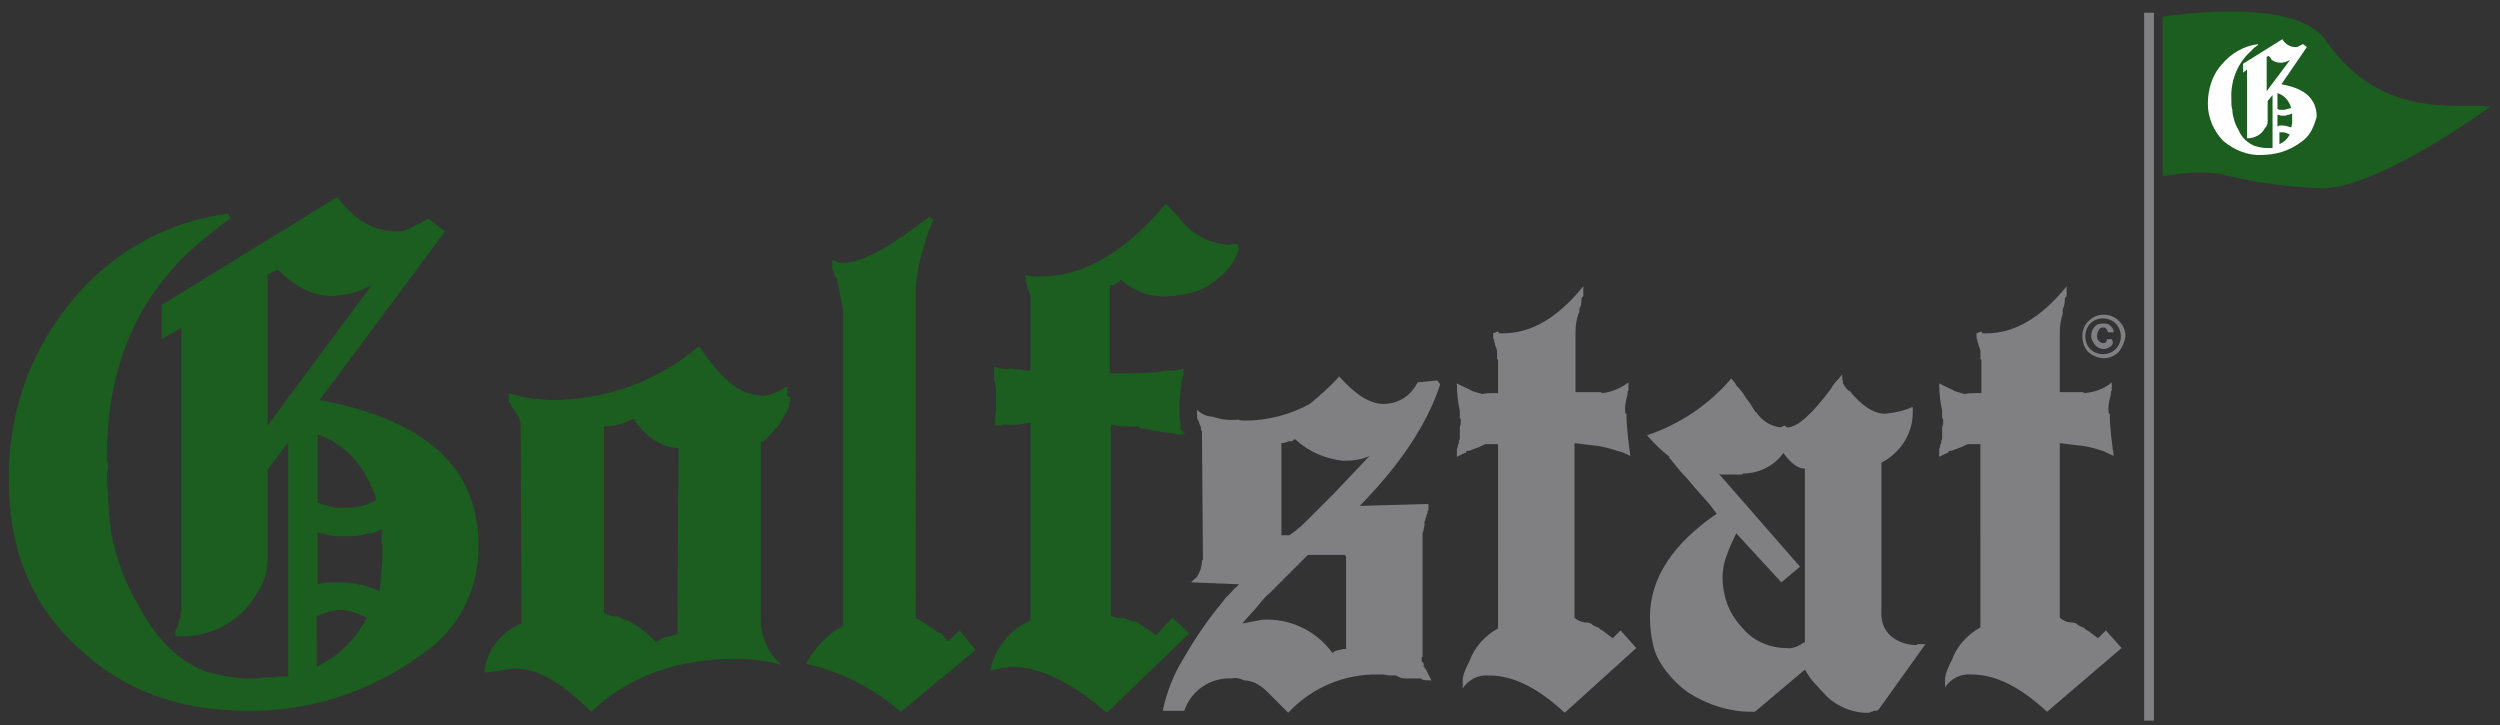 <?xml version="1.0" encoding="utf-8"?>
<!-- Generator: Adobe Illustrator 22.0.1, SVG Export Plug-In . SVG Version: 6.00 Build 0)  -->
<svg version="1.1" id="Layer_1" xmlns="http://www.w3.org/2000/svg" xmlns:xlink="http://www.w3.org/1999/xlink" x="0px" y="0px"
	 viewBox="0 0 255 74" style="enable-background:new 0 0 255 74;" xml:space="preserve">
<rect x="0" y="0" width="255" height="74" fill="#333333" stroke="none"/>
<style type="text/css">
	.st0{fill:#808082;}
	.st1{fill:#1B5E20;}
	.st2{fill:#FFFFFF;}
</style>
<title>Golfstat Logo</title>
<path id="Stat" class="st0" d="M208.8,72.6c-2.7-2.5-5.2-3.8-7.7-3.8c-1.1-0.1-2.1,0.4-2.7,1.3v-1c0.1-0.6,0.4-1.2,0.7-1.8
	c0.5-1.4,1.6-2.6,2.9-3.3V45.3h-1.3c-0.4,0.2-0.8,0.4-1.2,0.5c-0.2,0.1-0.4,0.2-0.7,0.2l-0.1,0.2h-0.1l-0.8,0.4V46
	c0-0.2,0-0.3,0.1-0.4v-0.2l0.1-0.2c0-0.2,0-0.3,0.1-0.4v-0.6c0-0.1,0-0.3,0-0.5c0-0.2,0.1-0.4,0.1-0.5v-0.4l-0.1-0.2v-0.7
	c-0.2-0.9-0.3-1.8-0.3-2.8c0.5,0.3,1.1,0.5,1.6,0.8c0.3,0.1,0.7,0.2,1,0.3c0.3-0.1,0.7-0.1,1.1-0.1h0.6v-3.4l-0.1-0.1v-0.8
	c0-0.1-0.1-0.3-0.1-0.4c-0.1-0.1-0.1-0.2-0.1-0.3c0-0.1-0.1-0.2-0.1-0.3v-0.1c-0.1-0.1-0.1-0.3-0.1-0.7l0.5-0.2l0.1,0.2h0.4V34
	c2.9,0,5.6-1.6,8.2-4.8v1l-0.1,0.1c-0.1,0.1-0.1,0.3-0.1,0.5c0,0.3-0.1,0.5-0.2,0.7v0.1c0,0.1,0,0.3,0,0.4c-0.2,0.6-0.3,1.2-0.3,1.9
	V40h2.4l0.1,0.1c1-0.1,2-0.4,2.8-1.1v0.4c0,0.1,0,0.3,0,0.4c-0.1,0.1-0.1,0.3-0.1,0.5c-0.2,0.6-0.3,1.3-0.2,1.9h0.1
	c0,1.4,0.2,2.9,0.4,4.3l-0.9-0.4l-0.1-0.1h-0.1c-0.6-0.2-1.3-0.4-1.9-0.5c-0.8-0.1-1.7-0.2-2.5-0.3v17.8c0.3,0.3,0.8,0.5,1.3,0.5
	c0.2,0,0.4,0.1,0.5,0.2c0.1,0.1,0.3,0.2,0.4,0.2c0.1,0.1,0.1,0.1,0.2,0.1c0.1,0,0.1,0.1,0.2,0.1h-0.1l0.6,0.4l0.8,0.6l0.8-0.8
	l1.6,1.8L208.8,72.6z M183.9,65.6L183.9,65.6l0.2-0.1V47.8c-0.7,0-1.4-0.5-2.2-1.6c-0.9,1.3-2.5,2.1-4.1,2.1l-0.1,0.1h-2
	c-0.2,0-0.3,0-0.4-0.1l8.3,9.5l-1.9,1.6l-4.6-5c-0.4,0.8-0.8,1.7-1.1,2.6c-0.2,0.6-0.3,1.3-0.3,1.9c0,1.8,0.6,3.6,1.9,5
	c1.1,1.4,2.8,2.2,4.6,2.2C182.7,66.2,183.3,66,183.9,65.6 M191.6,72.4L191.6,72.4l-0.2,0.1h-0.3l-0.1,0.1h-0.2l-0.1,0.1h-0.6
	c-1.4-0.1-2.7-0.7-3.7-1.6c-0.5-0.5-0.9-1-1.3-1.4c-0.4-0.4-0.7-0.9-1-1.4l-5.1,4.3h-0.4c-2.2,0-4.4-0.7-6.3-1.9
	c-0.9-0.6-1.7-1.4-2.4-2.3c-0.6-0.8-1.1-1.7-1.3-2.7c-0.2-0.9-0.3-1.8-0.3-2.8c0-3.9,2.3-7.4,6.8-10.5c-0.2-0.3-0.4-0.5-0.6-0.8
	c-0.3-0.4-0.8-0.9-1.4-1.6c-0.4-0.4-0.8-1-1.3-1.5s-1-1.2-1.6-1.9h0.1c-0.8-0.6-1.6-1.4-2.3-2.2c3.3-1.1,6.3-3.1,8.6-5.8l0.4,0.5
	l0.1,0.2c0.4,0.4,0.7,0.8,1,1.3c0.4,0.5,0.7,1,1,1.5V42c0.6,0.9,1.5,1.5,2.6,1.6h-0.1l0.4-0.2c0.1,0.1,0.2,0.1,0.3,0.2
	c1,0,2.5-1.3,4.5-4l0.1-0.2c0.1-0.1,0.2-0.3,0.3-0.4c0.1-0.1,0.3-0.3,0.7-0.8c0,0.3,0,0.5,0.1,0.8c-0.1,0,0,0.1,0.1,0.3
	c0.1,0.2,0.3,0.4,0.5,0.6v-0.1c1.3,1.6,2.5,2.4,3.7,2.4c1-0.1,1.9-0.3,2.8-0.7v0.6c0,2.2-1.3,4.1-3.2,5.1v15.4c0,0.9,0.3,1.7,1,2.3
	c0.7,0.6,1.7,0.9,2.6,0.9l0.1-0.1h0.8L191.6,72.4z M159.6,72.7c-2.7-2.5-5.2-3.8-7.7-3.8c-1.1-0.1-2.1,0.4-2.7,1.3v-1
	c0.1-0.6,0.4-1.2,0.7-1.8c0.5-1.4,1.6-2.6,2.9-3.3V45.3h-1.3c-0.4,0.2-0.8,0.4-1.2,0.5c-0.2,0.1-0.4,0.2-0.7,0.2l-0.1,0.2h-0.1
	l-0.8,0.4V46c0-0.2,0-0.3,0.1-0.4v-0.2l0.1-0.2c0-0.2,0-0.3,0.1-0.4v-0.6c0-0.1,0-0.3,0-0.5c0-0.2,0.1-0.4,0.1-0.5v-0.4l-0.1-0.2
	v-0.7c-0.2-0.9-0.3-1.8-0.3-2.8c0.5,0.3,1.1,0.5,1.6,0.8c0.3,0.1,0.7,0.2,1,0.3c0.3-0.1,0.7-0.1,1-0.1h0.6v-3.4l-0.1-0.1v-0.8
	c0-0.1-0.1-0.3-0.1-0.4c-0.1-0.1-0.1-0.2-0.1-0.3c0-0.1-0.1-0.2-0.1-0.3v-0.1c-0.1-0.1-0.1-0.3-0.1-0.7l0.5-0.2l0.1,0.2h0.4V34
	c2.9,0,5.6-1.6,8.2-4.8v1l-0.1,0.1c-0.1,0.1-0.1,0.3-0.1,0.5c0,0.3-0.1,0.5-0.2,0.7v0.1c0,0.1,0,0.3-0.1,0.4
	c-0.2,0.6-0.3,1.2-0.3,1.9V40h2.6l0.1,0.1c1-0.1,1.9-0.5,2.7-1.1v0.4c0,0.1,0,0.3,0,0.4c-0.1,0.1-0.1,0.3-0.1,0.5
	c-0.2,0.6-0.3,1.3-0.2,1.9h0.1c0,1.4,0.2,2.9,0.4,4.3l-0.9-0.4L165,46l0,0c-0.6-0.2-1.3-0.4-1.9-0.5c-0.8-0.1-1.7-0.2-2.5-0.3v17.8
	c0.3,0.3,0.8,0.5,1.3,0.5c0.2,0,0.4,0.1,0.5,0.2c0.1,0.1,0.3,0.2,0.4,0.2c0.1,0.1,0.1,0.1,0.2,0.1c0.1,0,0.1,0.1,0.2,0.1h-0.1
	c0.1,0.1,0.4,0.2,0.6,0.4l0.8,0.6l0.8-0.8l1.6,1.8L159.6,72.7z M139.7,46.5c-0.8,0.4-1.8,0.5-2.7,0.5c-1.8-0.2-3.5-0.9-4.9-2.2
	c-0.1,0-0.2,0.1-0.3,0.2h-0.3c-0.3,0.1-0.5,0.2-0.8,0.2v9.4h0.8c0.6-0.4,1.2-0.9,1.7-1.4c0.7-0.7,1.6-1.6,2.8-2.8L139.7,46.5
	 M137.3,66.2v-9.4l-0.1-0.2h-3.8l-3.9,3.9c-0.4,0.3-0.8,0.8-1.2,1.3s-1,1.1-1.6,1.8l1.6-0.3c0.3-0.1,0.7-0.1,1-0.1
	c2.6,0,5.1,1.3,6.6,3.4l0.3-0.2c0.3-0.1,0.5-0.1,0.8-0.2h0.3L137.3,66.2z M146.9,39.2c-1.3,4-4,8.1-8.2,12.4l7-0.2
	c0,0.1,0,0.2,0,0.3c0,0.1,0,0.2,0,0.3c-0.1,0.1-0.1,0.2-0.1,0.4l-0.1,0.1v0.2l-0.1,0.2v0.1l-0.1,0.2c0,0.1,0,0.2,0,0.2
	c0,0,0,0.1,0,0.2v-0.1c0,0.2-0.1,0.4-0.1,0.6c-0.1,0.2-0.1,0.3-0.1,0.3v12.6c-0.1,0-0.1,0.1-0.1,0.2v0.2l0.1,0.2v-0.1
	c0,0,0.1,0.1,0.1,0.2l0.1,0.4l-0.1-0.2c-0.1-0.1-0.1,0,0.1,0.2s0.3,0.5,0.4,0.7l0.3,0.6c-0.3,0-0.7,0-1-0.1h0.1
	c-0.1,0-0.1-0.1-0.2-0.1h-1.5c-0.4,0-0.7-0.1-1-0.3c-0.4,0-0.9,0-1.3-0.1h-0.4c-3.5-0.1-6.9,1.3-9.3,3.9l-2.2-2.2
	c-0.3-0.3-0.7-0.6-1.1-0.8c-0.4-0.2-0.8-0.3-1.2-0.3c-0.4-0.2-0.8-0.3-1.3-0.2c-2.1-0.1-4.1,1.2-4.8,3.3h-2.2
	c0.4-1.9,1.1-3.7,2.1-5.3c1.2-2.1,2.5-4,4-5.8L125,61l0.6-0.6c0.2-0.3,0.5-0.5,0.8-0.8l-4.9-0.2l0.5-0.5l-0.1,0.2
	c0.4-0.5,0.7-1.2,0.7-1.9l0.1-0.1l-0.1-13c0,0,0-0.1,0-0.1c0,0,0-0.1,0-0.1V44c-0.1-0.1-0.1-0.2-0.1-0.4l-0.2-0.5V43
	c-0.1-0.1-0.2-0.3-0.2-0.5v-0.7c0.4,0.4,1,0.7,1.6,0.7c0.8,0.3,1.7,0.4,2.6,0.3c0.2,0.1,0.5,0.1,0.7,0.1c2.3,0,4.6-0.6,6.6-1.7
	c1.1-0.9,2.1-1.8,3-2.8c1.6,1.8,3.1,2.8,4.5,2.8c1.5,0,2.8-0.8,3.5-2.2l2-0.2L146.9,39.2z"/>
<path id="Golf" class="st1" d="M126.4,25.3c-0.4,1.4-1.3,2.5-2.4,3.3c-1.1,0.9-2.4,1.4-3.8,1.5c-0.3,0.1-0.6,0.1-0.9,0.1
	c-1.8,0.2-3.7-0.5-5-1.7l-0.1,0.2l-0.2,0.1c-0.2,0.2-0.5,0.3-0.8,0.3h0.1l-0.1,0.1V38l0.1,0.1c3.3,0,5.1-0.1,5.5-0.3h0.8
	c0.4,0,0.8-0.1,1.1-0.2v0.7l-0.1,0.1v0.2l-0.1,0.2v0.4c-0.2,1-0.2,2.1-0.2,3.2v0.4l0.1,0.2v0.8l0.5,0.5h-1l-0.1-0.1
	c-1-0.1-2-0.2-3-0.5h-0.3c-0.1,0-0.2,0-0.3-0.1l0,0c0,0,0-0.1-0.1-0.1h-1.5c-0.4,0-0.8-0.1-1.3-0.2v19.5c0.4,0.2,0.8,0.3,1.3,0.2
	c0.4,0.2,0.8,0.4,1.3,0.4c0.2,0.2,0.5,0.3,0.7,0.5c0.4,0.2,0.8,0.5,1.3,0.9l1.7-1.8l1.7,1.6l-8.4,8.1c-3.6-3.1-6.8-4.7-9.8-4.7h-0.2
	l-0.2,0.1c-0.3,0-0.6,0-0.8,0.1c-0.3,0.1-0.6,0.1-0.9,0.2c0.5-2.3,2-4.2,4.1-5.1V43.1c-0.9,0.2-1.9,0.3-2.8,0.2l-0.2,0.1h-0.6
	c0-0.6,0-1.1,0.1-1.7v-2.1l-0.1-0.2V39l-0.1-0.2v-1.4c0.5,0.2,1.1,0.3,1.7,0.2c0.4,0.1,0.7,0.1,1.1,0.1c0.3,0.1,0.5,0.1,0.8,0.1h0.1
	l0-7.8v0.1c-0.1-0.2-0.1-0.3-0.2-0.5c-0.1-0.2-0.1-0.5-0.2-0.7l-0.1-0.2V28c0.2,0.1,0.5,0.2,0.8,0.2h0.8c4.3,0,8.6-2.5,12.7-7.4
	c0.1,0.1,0.3,0.3,0.5,0.5s0.6,0.6,1,1.1c1.3,1.6,3.1,2.5,5.2,2.6h-0.2l0.2-0.1h0.6L126.4,25.3z M91.9,72.6c-2.8-2.4-6.1-4.1-9.7-4.9
	c0.9-1.6,2.2-3,3.8-3.9V31.6l-0.5-2.4c0,0,0-0.1,0-0.1c0,0,0-0.1,0-0.1V29c-0.1-0.2-0.1-0.4-0.1-0.6l-0.2-0.2l-0.1-0.1
	c0-0.1,0-0.3-0.1-0.4l-0.1-0.2v-1c0.2,0.1,0.5,0.2,0.7,0.3c0.2,0,0.3,0,0.5,0c1.8,0,4.7-1.6,8.7-4.7l0.4,0.3c-0.2,0.5-0.4,1-0.6,1.5
	c-0.2,0.6-0.3,1.2-0.6,2c-0.3,1.1-0.5,2.2-0.6,3.4V63c0.8,0.5,1.6,1,2.4,1.6c-0.1-0.1,0-0.1,0.2,0c0.2,0.2,0.3,0.4,0.5,0.6l0.2,0.2
	l1.2-1.1l1.6,2L91.9,72.6z M69.1,64.7L69.1,64.7l0.1-19c-1.8-0.1-3.3-1.1-4.6-3c-0.9,0.5-1.9,0.8-3,0.8v19c0.4,0.3,1,0.4,1.5,0.4
	l0.3,0.2h-0.1l0.8,0.2c1,0.6,2,1.3,2.8,2.2l0.9-0.5C68.3,64.9,68.7,64.8,69.1,64.7 M80.6,40.5v0.4l-0.1,0.2c0,0.4-0.1,0.7-0.3,1
	l-0.8,1.3l-1,1.1c-0.2,0.3-0.5,0.5-0.8,0.6v18.1c0,1.8,0.8,3.5,2.1,4.6c-1.6-0.4-3.1-0.6-4.7-0.6c-6,0-10.9,1.8-14.7,5.4
	c-2.9-2.9-5.4-4.4-7.7-4.4c-0.5,0-1.1,0.1-1.6,0.2l-1.6,0.2c0.2-2.2,1.7-4.2,3.8-5l-0.1-20.5v0.1l-0.2-0.7c0,0-0.1-0.1-0.1-0.2
	l-0.2-0.2V42l-0.1-0.1l-0.2-0.3c-0.1-0.1-0.2-0.2-0.2-0.4c0-0.1,0-0.1-0.1-0.1v0.1l-0.1-0.2v-0.9c0.7,0.2,1.3,0.4,2,0.5
	c0.8,0.1,1.6,0.2,2.4,0.2c5.5,0,10.8-1.9,15-5.5c1.7,2.6,3.3,4.1,4.7,4.7c0.6,0.2,1.2,0.3,1.8,0.4c0.3,0,0.6-0.1,0.9-0.2
	c0.6-0.2,1.1-0.5,1.6-0.8v1L80.6,40.5z M37.4,63c-0.8-0.4-1.6-0.7-2.5-0.8h-0.5l-0.2,0.1c-0.3,0-0.7,0.1-1,0.2
	c-0.2,0.1-0.4,0.1-0.6,0.2h0.1l-0.2,0.1h-0.2V68C34.6,66.9,36.3,65.2,37.4,63 M38.4,51c-1.1-3.5-3.2-5.7-6-6.7v7l1.1,0.3
	c0.3,0.1,0.5,0.1,0.7,0.2h1.4C36.5,51.8,37.5,51.5,38.4,51 M38.9,58.3c0.1-0.7,0.1-1.4,0.1-2v-0.6c-0.1-0.5-0.1-1,0-1.6L38.9,54
	c-0.1,0-0.3,0.1-0.4,0.2c-0.3,0.1-0.6,0.2-0.9,0.2c0,0-0.1,0-0.1,0c0,0-0.1,0-0.1,0c-0.5,0.2-1,0.3-1.5,0.3h-1.4
	c-0.5,0-1.1-0.1-1.6-0.3c-0.1,0-0.3,0-0.4-0.1h-0.1v5.3l0.9-0.2h1.3c1.4,0,2.8,0.3,4.1,0.9C38.8,59.6,38.9,58.9,38.9,58.3
	 M29.1,28.2c-0.3-0.3-0.5-0.5-0.8-0.7l-1,0.5v15.4l10.6-14.3c-1.3,0.7-2.8,1.1-4.3,1.1c-1.5-0.1-2.9-0.7-4-1.6
	C29.4,28.5,29.3,28.3,29.1,28.2 M43.1,66.7c-5.2,3.8-11.4,5.9-17.9,5.8c-7.1,0-12.8-2.2-17.3-6.5c-4.7-4.3-7-10-7-17
	c-0.1-6.5,2-12.8,6.1-17.9c4-5.1,9.8-8.5,16.3-9.3l0.2,0.5c-0.6,0.4-1.3,0.9-2,1.5c-0.7,0.6-1.4,1.1-2,1.7
	c-5.8,5.3-8.7,12.5-8.6,21.5l0.1,0.1V48l-0.1,0.1c0,0.8,0.1,2.1,0.2,4c0.1,1.7,0.4,3.3,0.9,4.9c0.5,1.6,1.2,3.2,2.1,4.7
	c1.8,3.5,4.1,5.7,6.9,6.8c1.8,0.5,3.6,0.8,5.4,0.7h0.1c0.1-0.1,0.3-0.1,0.5-0.1h0.9c0.3-0.1,0.6-0.1,0.9-0.1L29,69h0.4V45.1
	l-2.1,2.8v9.4c-0.1,1.2-0.4,2.3-1.1,3.2c-1.5,2.8-4.6,4.5-7.8,4.4h-0.5v-0.6l0.1-0.1c0-0.1,0.1-0.3,0.2-0.4l0.1-0.1L18.1,64
	c0,0.1,0-0.1,0.1-0.3c0-0.3,0.1-0.5,0.2-0.8l0.1-0.8V33.4l-2,1.2v-3.5l17.9-11c1.8,2.4,3.8,3.5,6,3.5c0.1,0,0.2,0,0.2,0
	c0.1,0,0.2,0,0.2,0l0.5-0.1c0.2-0.1,0.5-0.2,0.7-0.3l1.7-0.9l1.7,1.3L32.6,40.8c10.8,2,16.2,6.9,16.2,14.8
	C48.9,60,46.8,64.2,43.1,66.7"/>
<path id="flag" class="st1" d="M226.3,17.7c3.5,0.9,7.1,1.4,10.6,1.5c5.7,0,17.1-8.3,17.1-8.3c-2.4-0.6-10.9,1.8-16.8-6.8
	c-3.1-4.6-16.6-2.4-16.6-2.4V18C222.5,17.6,224.4,17.5,226.3,17.7"/>
<path id="G" class="st2" d="M233.5,13.7c-0.2-0.1-0.4-0.2-0.6-0.2h-0.3c0,0-0.1,0-0.1,0l0,0v1.2c0.5-0.2,0.9-0.6,1.1-1.1 M233.7,11
	c-0.2-0.7-0.7-1.3-1.4-1.5v1.6l0.2,0.1h0.5C233.3,11.1,233.5,11.1,233.7,11 M233.8,12.6c0-0.2,0-0.3,0-0.5V12c0-0.1,0-0.2,0-0.4
	h-0.1l-0.2,0.1h-0.1c-0.1,0-0.2,0.1-0.3,0.1h-0.3c-0.1,0-0.2,0-0.4-0.1c0,0-0.1,0-0.1,0l0,0v1.2l0.2-0.1h0.3c0.3,0,0.6,0.1,0.9,0.2
	L233.8,12.6 M231.6,5.9c-0.1-0.1-0.1-0.1-0.2-0.2l-0.2,0.1v3.5l2.4-3.2c-0.3,0.2-0.7,0.3-1,0.3c-0.3,0-0.6-0.1-0.9-0.3L231.6,5.9
	 M234.7,14.5c-1.2,0.9-2.6,1.3-4,1.3c-1.4,0.1-2.8-0.5-3.9-1.4c-1-1-1.6-2.4-1.6-3.8c0-1.4,0.4-2.9,1.4-4c0.9-1.1,2.2-1.9,3.7-2.1
	v0.1l-0.4,0.3l-0.4,0.4c-1.3,1.2-2,3-1.9,4.8l0,0v0.2l0,0c0,0.3,0,0.6,0.1,0.9c0,0.4,0.1,0.7,0.2,1.1c0.1,0.4,0.3,0.7,0.5,1.1
	c0.3,0.7,0.9,1.2,1.6,1.5c0.4,0.1,0.8,0.2,1.2,0.2h0.3c0.1,0,0.1,0,0.2,0h0.1V9.7l-0.5,0.6v2.1c0,0.3-0.1,0.5-0.3,0.7
	c-0.3,0.6-1,1-1.7,1h-0.1V14l0,0c0,0,0-0.1,0-0.1l0,0V7.1l-0.4,0.3V6.5l4-2.5c0.3,0.5,0.8,0.8,1.3,0.8h0.2l0.2-0.1l0.4-0.2l0.4,0.3
	l-2.6,3.8c2.4,0.4,3.6,1.5,3.6,3.3C236,13,235.6,13.9,234.7,14.5"/>
<rect id="pole" x="218.7" y="1.3" class="st0" width="1" height="72.2"/>
<path id="copyright" class="st0" d="M216.1,35.9c-0.9,0.9-2.2,0.8-3.1,0c-0.4-0.4-0.6-1-0.6-1.6c0-0.6,0.2-1.2,0.7-1.6
	c0.4-0.4,0.9-0.6,1.5-0.6c1.2,0,2.2,1,2.2,2.2C216.7,34.9,216.5,35.4,216.1,35.9L216.1,35.9z M213.2,33c-0.3,0.3-0.5,0.8-0.5,1.3
	c0,0.5,0.2,1,0.5,1.3c0.7,0.7,1.9,0.7,2.6,0c0.7-0.7,0.7-1.9,0-2.6C215.1,32.3,213.9,32.3,213.2,33z M215.2,35.4
	c-0.2,0.1-0.4,0.2-0.6,0.2c-0.3,0-0.6-0.1-0.9-0.4c-0.2-0.3-0.4-0.6-0.4-0.9c0-0.3,0.1-0.7,0.3-0.9c0.2-0.3,0.5-0.4,0.9-0.4
	c0.2,0,0.4,0,0.6,0.1c0.3,0.2,0.5,0.5,0.5,0.8h-0.6c0-0.1-0.1-0.3-0.2-0.4c-0.1-0.1-0.2-0.1-0.3-0.1c-0.2,0-0.3,0.1-0.4,0.2
	c-0.1,0.2-0.2,0.4-0.2,0.6c0,0.2,0,0.4,0.2,0.6c0.1,0.1,0.3,0.2,0.4,0.2c0.1,0,0.2,0,0.3-0.1c0.1-0.1,0.1-0.2,0.1-0.3h0.5
	C215.6,34.9,215.5,35.2,215.2,35.4z"/>
</svg>

